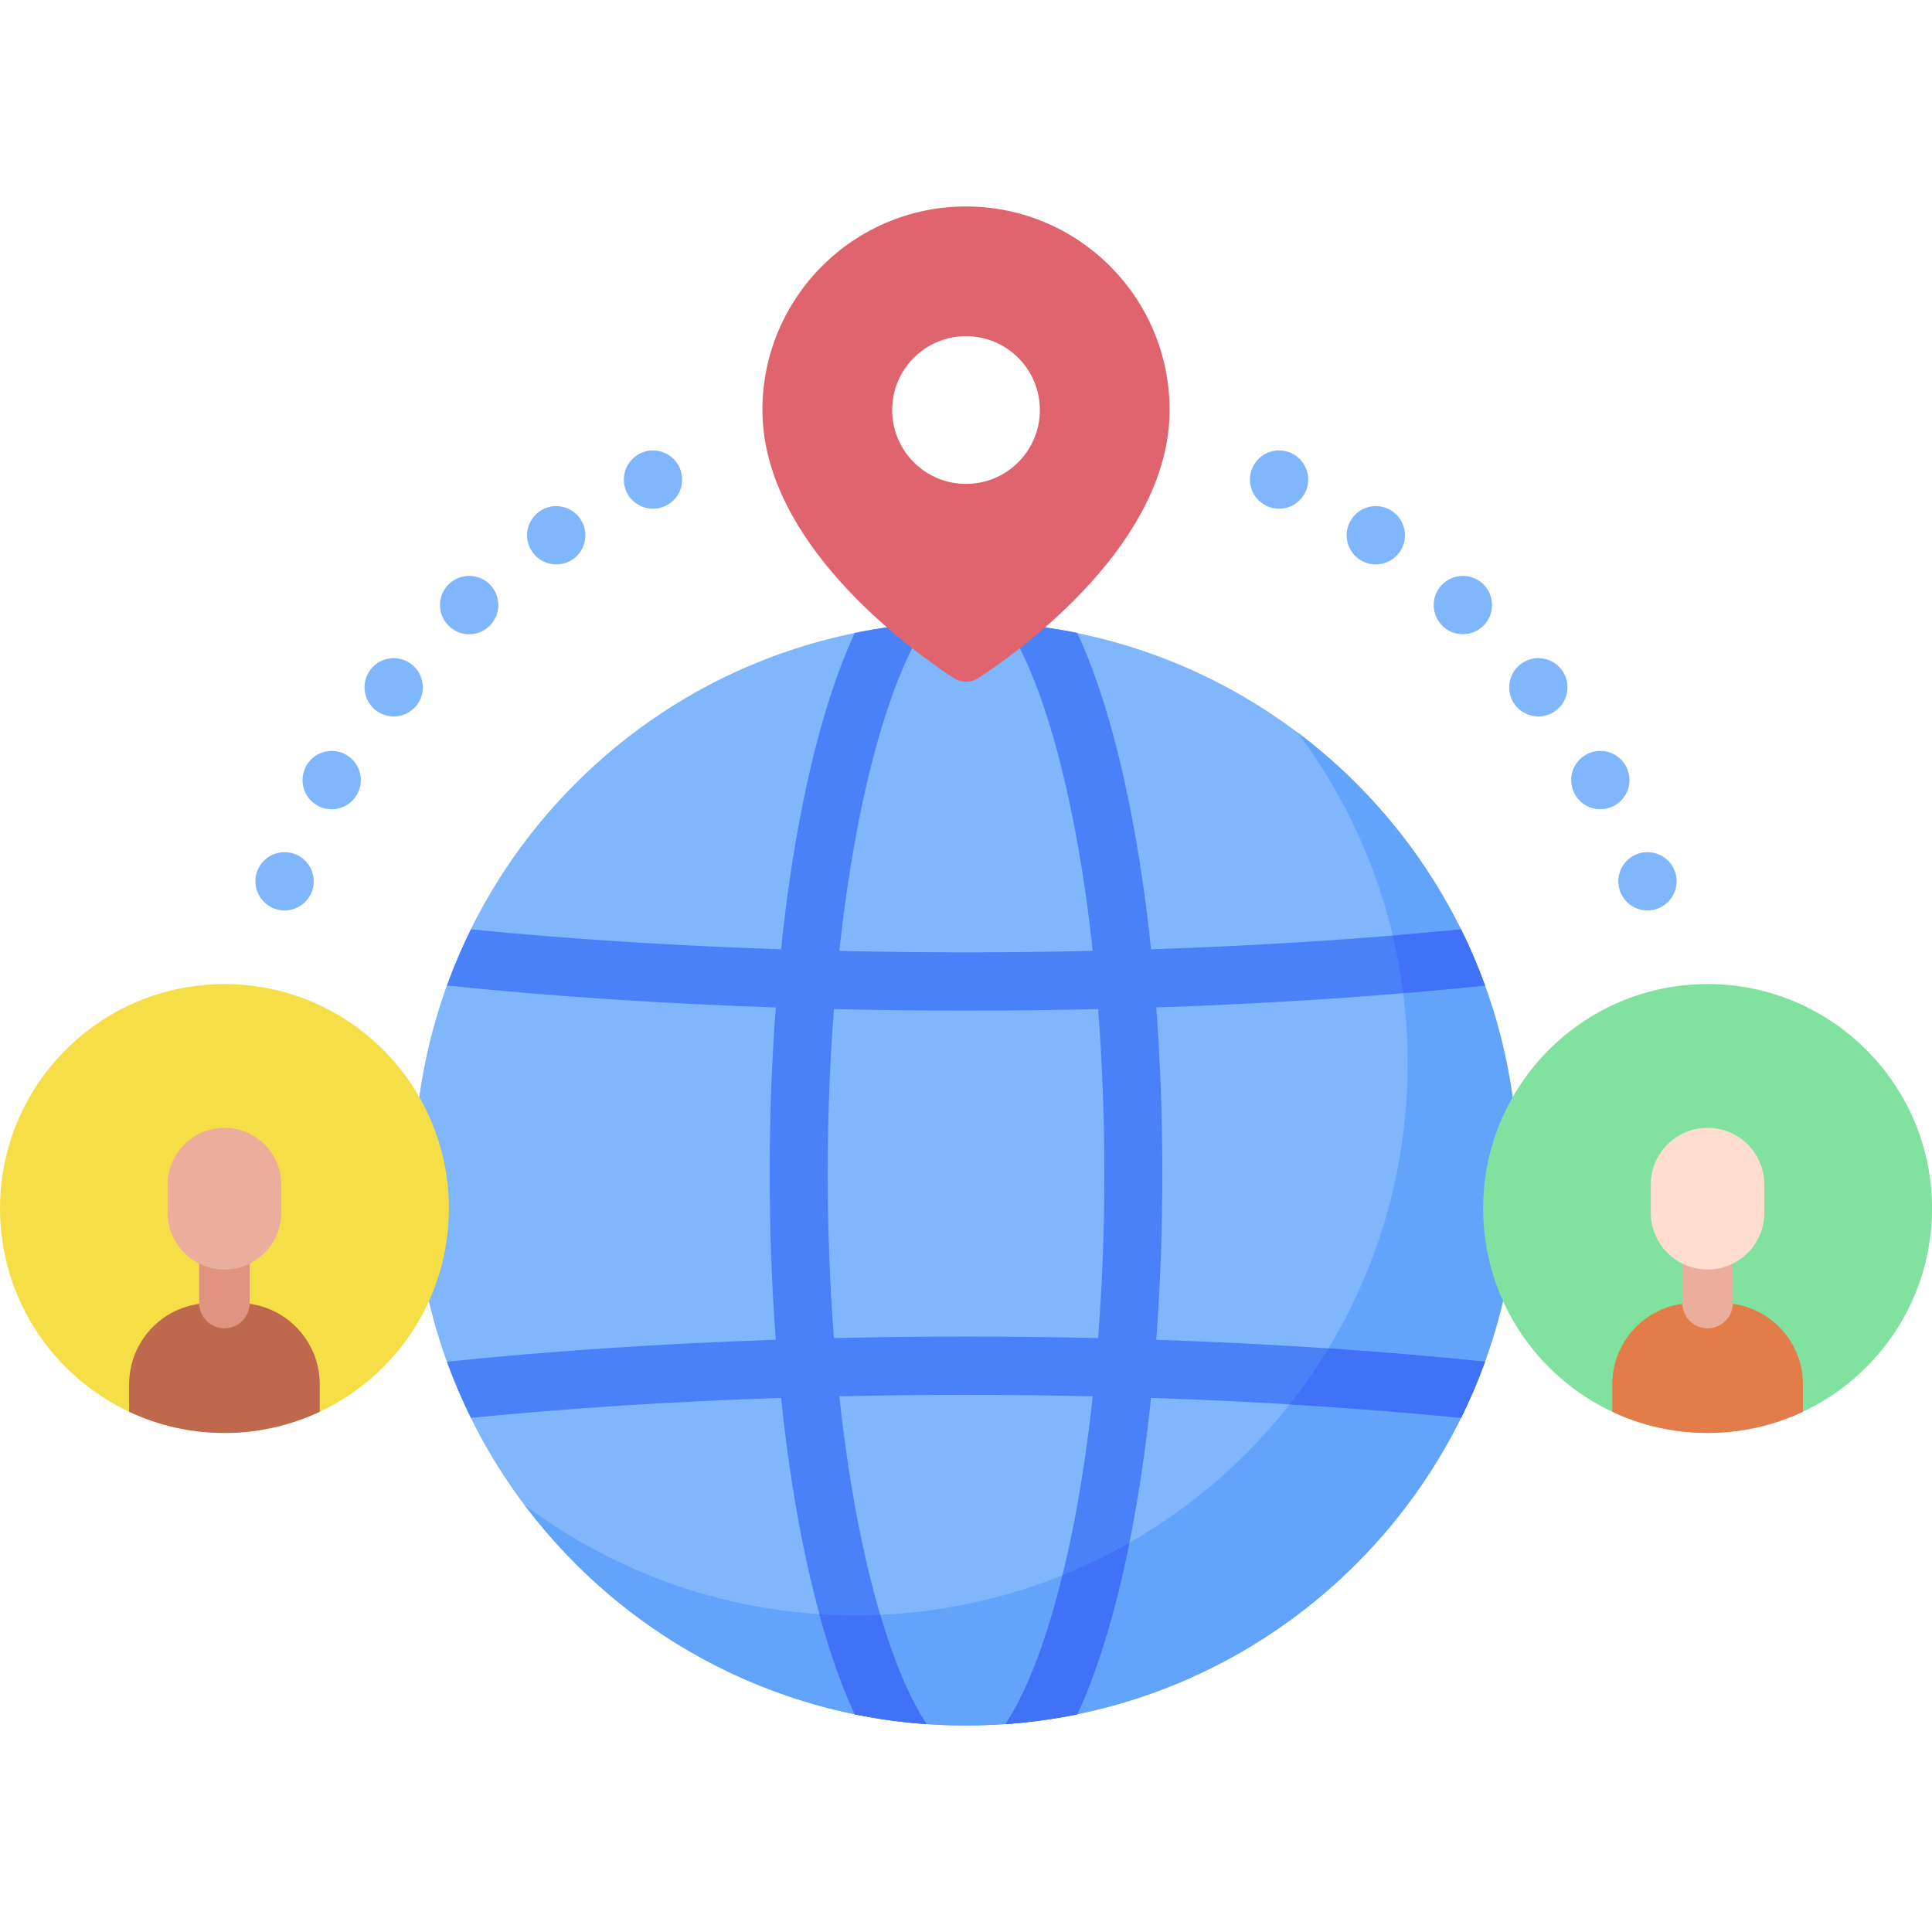 <svg width="60" height="60" viewBox="0 0 60 60" fill="none" xmlns="http://www.w3.org/2000/svg">
<g id="worldwide_3048692" clip-path="url(#clip0_2516_137489)">
<g id="Group">
<g id="Group_2">
<g id="Group_3">
<path id="Vector" d="M39.723 15.799C39.28 15.799 38.913 15.478 38.835 15.071C38.823 15.012 38.817 14.953 38.817 14.894C38.817 14.656 38.914 14.422 39.083 14.254C39.201 14.132 39.37 14.04 39.545 14.006C39.663 13.982 39.783 13.982 39.9 14.006C40.311 14.085 40.628 14.455 40.628 14.894C40.628 15.396 40.219 15.799 39.723 15.799Z" fill="#80B6FC"/>
<path id="Vector_2" d="M48.911 24.67C48.665 24.233 48.82 23.681 49.256 23.436C49.692 23.191 50.245 23.346 50.49 23.782H50.489C50.735 24.217 50.58 24.768 50.145 25.014C50.005 25.093 49.852 25.131 49.702 25.131C49.385 25.131 49.077 24.965 48.911 24.67ZM47.062 21.904C46.753 21.511 46.822 20.942 47.215 20.633C47.608 20.324 48.177 20.392 48.486 20.785C48.795 21.179 48.727 21.748 48.334 22.056C48.168 22.187 47.971 22.25 47.775 22.25C47.506 22.249 47.24 22.131 47.062 21.904ZM44.812 19.452C44.447 19.11 44.428 18.537 44.769 18.172C45.111 17.807 45.684 17.787 46.05 18.129C46.415 18.47 46.434 19.044 46.092 19.409C45.913 19.599 45.672 19.696 45.431 19.696C45.21 19.696 44.986 19.615 44.812 19.452ZM42.216 17.371C41.802 17.09 41.697 16.526 41.979 16.113C42.261 15.699 42.824 15.593 43.237 15.875C43.65 16.158 43.757 16.722 43.475 17.134C43.299 17.391 43.015 17.529 42.726 17.529C42.55 17.529 42.372 17.477 42.216 17.371Z" fill="#80B6FC"/>
<path id="Vector_3" d="M51.164 28.275C50.662 28.275 50.258 27.866 50.258 27.369C50.258 26.932 50.572 26.562 50.986 26.482C51.103 26.458 51.224 26.458 51.341 26.482C51.748 26.561 52.069 26.924 52.069 27.369C52.069 27.864 51.666 28.275 51.164 28.275Z" fill="#80B6FC"/>
</g>
<g id="Group_4">
<path id="Vector_4" d="M8.838 28.275C8.555 28.275 8.271 28.144 8.085 27.872C7.874 27.56 7.891 27.153 8.085 26.867C8.232 26.652 8.441 26.524 8.66 26.482C8.778 26.458 8.898 26.458 9.014 26.482C9.379 26.551 9.66 26.847 9.725 27.193C9.793 27.52 9.672 27.896 9.34 28.123C9.195 28.22 9.013 28.275 8.838 28.275Z" fill="#80B6FC"/>
<path id="Vector_5" d="M9.857 25.016C9.42 24.771 9.267 24.218 9.512 23.783C9.757 23.347 10.309 23.192 10.744 23.437C11.18 23.682 11.335 24.236 11.089 24.671C10.923 24.966 10.616 25.132 10.3 25.132C10.149 25.132 9.997 25.095 9.857 25.016ZM11.668 22.057C11.274 21.748 11.205 21.18 11.514 20.786C11.823 20.393 12.393 20.325 12.786 20.633C13.179 20.942 13.248 21.512 12.939 21.905C12.76 22.132 12.495 22.25 12.227 22.25C12.03 22.25 11.833 22.188 11.668 22.057ZM13.909 19.41C13.567 19.045 13.586 18.472 13.951 18.13C14.316 17.788 14.891 17.807 15.232 18.172C15.573 18.538 15.553 19.109 15.188 19.452C15.014 19.616 14.792 19.697 14.57 19.697C14.329 19.697 14.087 19.601 13.909 19.41ZM16.527 17.134C16.245 16.721 16.351 16.158 16.764 15.876C17.177 15.594 17.74 15.7 18.021 16.113C18.303 16.526 18.198 17.091 17.785 17.372C17.628 17.479 17.451 17.529 17.275 17.529C16.986 17.529 16.702 17.391 16.527 17.134Z" fill="#80B6FC"/>
<path id="Vector_6" d="M20.279 15.799C20.041 15.799 19.807 15.702 19.639 15.534C19.395 15.297 19.297 14.911 19.442 14.547C19.558 14.274 19.802 14.064 20.102 14.006C20.396 13.946 20.709 14.042 20.919 14.254C21.262 14.587 21.282 15.181 20.919 15.534C20.75 15.702 20.517 15.799 20.279 15.799Z" fill="#80B6FC"/>
</g>
<path id="Vector_7" d="M42.112 48.566C48.805 41.873 48.805 31.022 42.112 24.329C35.419 17.636 24.568 17.636 17.875 24.329C11.183 31.022 11.183 41.873 17.875 48.566C24.568 55.258 35.419 55.258 42.112 48.566Z" fill="#80B6FC"/>
</g>
<path id="Vector_8" d="M40.287 22.737C42.441 25.602 43.717 29.164 43.717 33.024C43.717 42.49 36.043 50.164 26.576 50.164C22.716 50.164 19.154 48.888 16.289 46.735C19.417 50.897 24.394 53.588 30 53.588C39.467 53.588 47.141 45.914 47.141 36.448C47.141 30.841 44.449 25.864 40.287 22.737Z" fill="#62A4FB"/>
<path id="Vector_9" d="M46.119 42.289C42.9 41.954 39.447 41.727 35.908 41.608C36.161 38.235 36.161 34.66 35.908 31.287C39.447 31.168 42.9 30.941 46.119 30.607C45.902 30.009 45.653 29.427 45.374 28.862C42.324 29.165 39.073 29.371 35.746 29.481C35.489 27.027 35.09 24.727 34.55 22.751C34.223 21.552 33.857 20.517 33.456 19.656C32.729 19.507 31.985 19.405 31.228 19.351C31.801 20.215 32.345 21.551 32.804 23.228C33.31 25.083 33.688 27.235 33.937 29.531C31.323 29.59 28.679 29.59 26.065 29.531C26.314 27.235 26.691 25.083 27.198 23.228C27.656 21.551 28.2 20.215 28.774 19.351C28.016 19.405 27.272 19.507 26.545 19.656C26.145 20.517 25.779 21.552 25.451 22.751C24.911 24.727 24.513 27.027 24.256 29.481C20.929 29.371 17.677 29.165 14.627 28.862C14.348 29.427 14.098 30.009 13.882 30.606C17.101 30.941 20.554 31.168 24.093 31.287C23.84 34.659 23.84 38.235 24.093 41.607C20.554 41.727 17.101 41.954 13.882 42.289C14.098 42.887 14.348 43.469 14.627 44.033C17.677 43.73 20.929 43.523 24.256 43.413C24.513 45.867 24.911 48.166 25.451 50.141C25.779 51.343 26.145 52.378 26.546 53.24C27.274 53.389 28.018 53.49 28.776 53.544C28.201 52.682 27.656 51.346 27.198 49.664C26.691 47.81 26.314 45.659 26.065 43.363C28.679 43.304 31.323 43.304 33.937 43.363C33.688 45.659 33.311 47.81 32.804 49.665C32.345 51.346 31.8 52.683 31.225 53.544C31.983 53.491 32.728 53.389 33.456 53.24C33.856 52.379 34.223 51.343 34.55 50.142C35.09 48.167 35.489 45.867 35.746 43.413C39.073 43.523 42.324 43.73 45.374 44.033C45.653 43.469 45.903 42.887 46.119 42.289ZM34.103 41.556C31.379 41.493 28.622 41.493 25.898 41.556C25.64 38.22 25.64 34.674 25.898 31.338C27.26 31.37 28.63 31.386 30 31.386C31.371 31.386 32.741 31.37 34.103 31.338C34.361 34.674 34.361 38.22 34.103 41.556Z" fill="#4981F8"/>
<g id="Group_5">
<path id="Vector_10" d="M34.55 50.142C34.743 49.438 34.917 48.692 35.073 47.913C34.408 48.293 33.714 48.63 32.996 48.92C32.934 49.173 32.87 49.422 32.803 49.665C32.345 51.346 31.8 52.683 31.225 53.544C31.994 53.49 32.762 53.382 33.455 53.24C33.856 52.379 34.222 51.343 34.55 50.142Z" fill="#4071F7"/>
<path id="Vector_11" d="M41.257 41.876C40.891 42.481 40.49 43.062 40.054 43.614C41.876 43.724 43.658 43.863 45.374 44.033C45.654 43.469 45.903 42.887 46.12 42.289C44.549 42.126 42.922 41.988 41.257 41.876Z" fill="#4071F7"/>
<path id="Vector_12" d="M27.335 50.147C27.083 50.158 26.83 50.164 26.576 50.164C26.197 50.164 25.82 50.151 25.447 50.127C25.448 50.132 25.449 50.137 25.451 50.142C25.778 51.342 26.144 52.377 26.545 53.239C27.287 53.391 28.047 53.493 28.776 53.544C28.257 52.767 27.763 51.601 27.335 50.147Z" fill="#4071F7"/>
<path id="Vector_13" d="M43.254 29.054C43.393 29.639 43.502 30.237 43.579 30.844C44.439 30.772 45.288 30.693 46.119 30.607C45.905 30.016 45.657 29.436 45.374 28.862C44.678 28.931 43.969 28.995 43.254 29.054Z" fill="#4071F7"/>
</g>
<path id="Vector_14" d="M30 6.412C26.509 6.412 23.678 9.242 23.678 12.734C23.678 16.844 28.22 20.141 29.605 21.05C29.845 21.208 30.155 21.208 30.396 21.05C31.78 20.141 36.323 16.844 36.323 12.734C36.323 9.242 33.492 6.412 30 6.412ZM30 15.028C28.734 15.028 27.707 14.001 27.707 12.734C27.707 11.467 28.734 10.44 30 10.44C31.267 10.44 32.294 11.467 32.294 12.734C32.294 14.001 31.267 15.028 30 15.028Z" fill="#DF646E"/>
<path id="Vector_15" d="M60.001 37.531C60.001 40.322 58.361 42.729 55.991 43.842C55.093 44.265 54.089 44.502 53.03 44.502C51.971 44.502 50.968 44.266 50.07 43.843C47.701 42.73 46.06 40.322 46.06 37.531C46.06 33.682 49.181 30.561 53.03 30.561C56.88 30.561 60.001 33.682 60.001 37.531Z" fill="#80E29E"/>
<path id="Vector_16" d="M55.992 42.995V43.842C55.093 44.265 54.089 44.501 53.03 44.501C51.971 44.501 50.968 44.266 50.07 43.843V42.995C50.07 41.598 51.201 40.467 52.597 40.467H53.465C54.86 40.467 55.992 41.598 55.992 42.995Z" fill="#E27C48"/>
<path id="Vector_17" d="M53.03 41.252C52.597 41.252 52.246 40.9 52.246 40.467V38.581C52.246 38.148 52.597 37.796 53.03 37.796C53.464 37.796 53.815 38.148 53.815 38.581V40.467C53.815 40.9 53.464 41.252 53.03 41.252Z" fill="#EBAE9D"/>
<path id="Vector_18" d="M13.941 37.531C13.941 40.322 12.301 42.729 9.931 43.842C9.033 44.265 8.029 44.502 6.97 44.502C5.911 44.502 4.908 44.266 4.01 43.843C1.641 42.73 0 40.322 0 37.531C0 33.682 3.121 30.561 6.97 30.561C10.82 30.561 13.941 33.682 13.941 37.531Z" fill="#F5DE46"/>
<path id="Vector_19" d="M9.931 42.995V43.842C9.033 44.265 8.029 44.502 6.97 44.502C5.911 44.502 4.908 44.266 4.01 43.843V42.995C4.01 41.598 5.141 40.467 6.537 40.467H7.405C8.8 40.467 9.931 41.598 9.931 42.995Z" fill="#BE694E"/>
<path id="Vector_20" d="M6.97 41.252C6.537 41.252 6.186 40.9 6.186 40.467V38.581C6.186 38.148 6.537 37.796 6.97 37.796C7.404 37.796 7.755 38.148 7.755 38.581V40.467C7.755 40.9 7.404 41.252 6.97 41.252Z" fill="#E09380"/>
<path id="Vector_21" d="M54.794 36.789V37.663C54.794 38.636 54.004 39.426 53.03 39.426C52.057 39.426 51.267 38.636 51.267 37.663V36.789C51.267 35.815 52.057 35.026 53.03 35.026C54.004 35.026 54.794 35.815 54.794 36.789Z" fill="#FFDECF"/>
<path id="Vector_22" d="M8.734 36.789V37.663C8.734 38.636 7.944 39.426 6.971 39.426C5.997 39.426 5.207 38.636 5.207 37.663V36.789C5.207 35.815 5.997 35.026 6.971 35.026C7.944 35.026 8.734 35.815 8.734 36.789Z" fill="#EBAE9D"/>
</g>
</g>
<defs>
<clipPath id="clip0_2516_137489">
<rect width="60" height="60" fill="white"/>
</clipPath>
</defs>
</svg>
